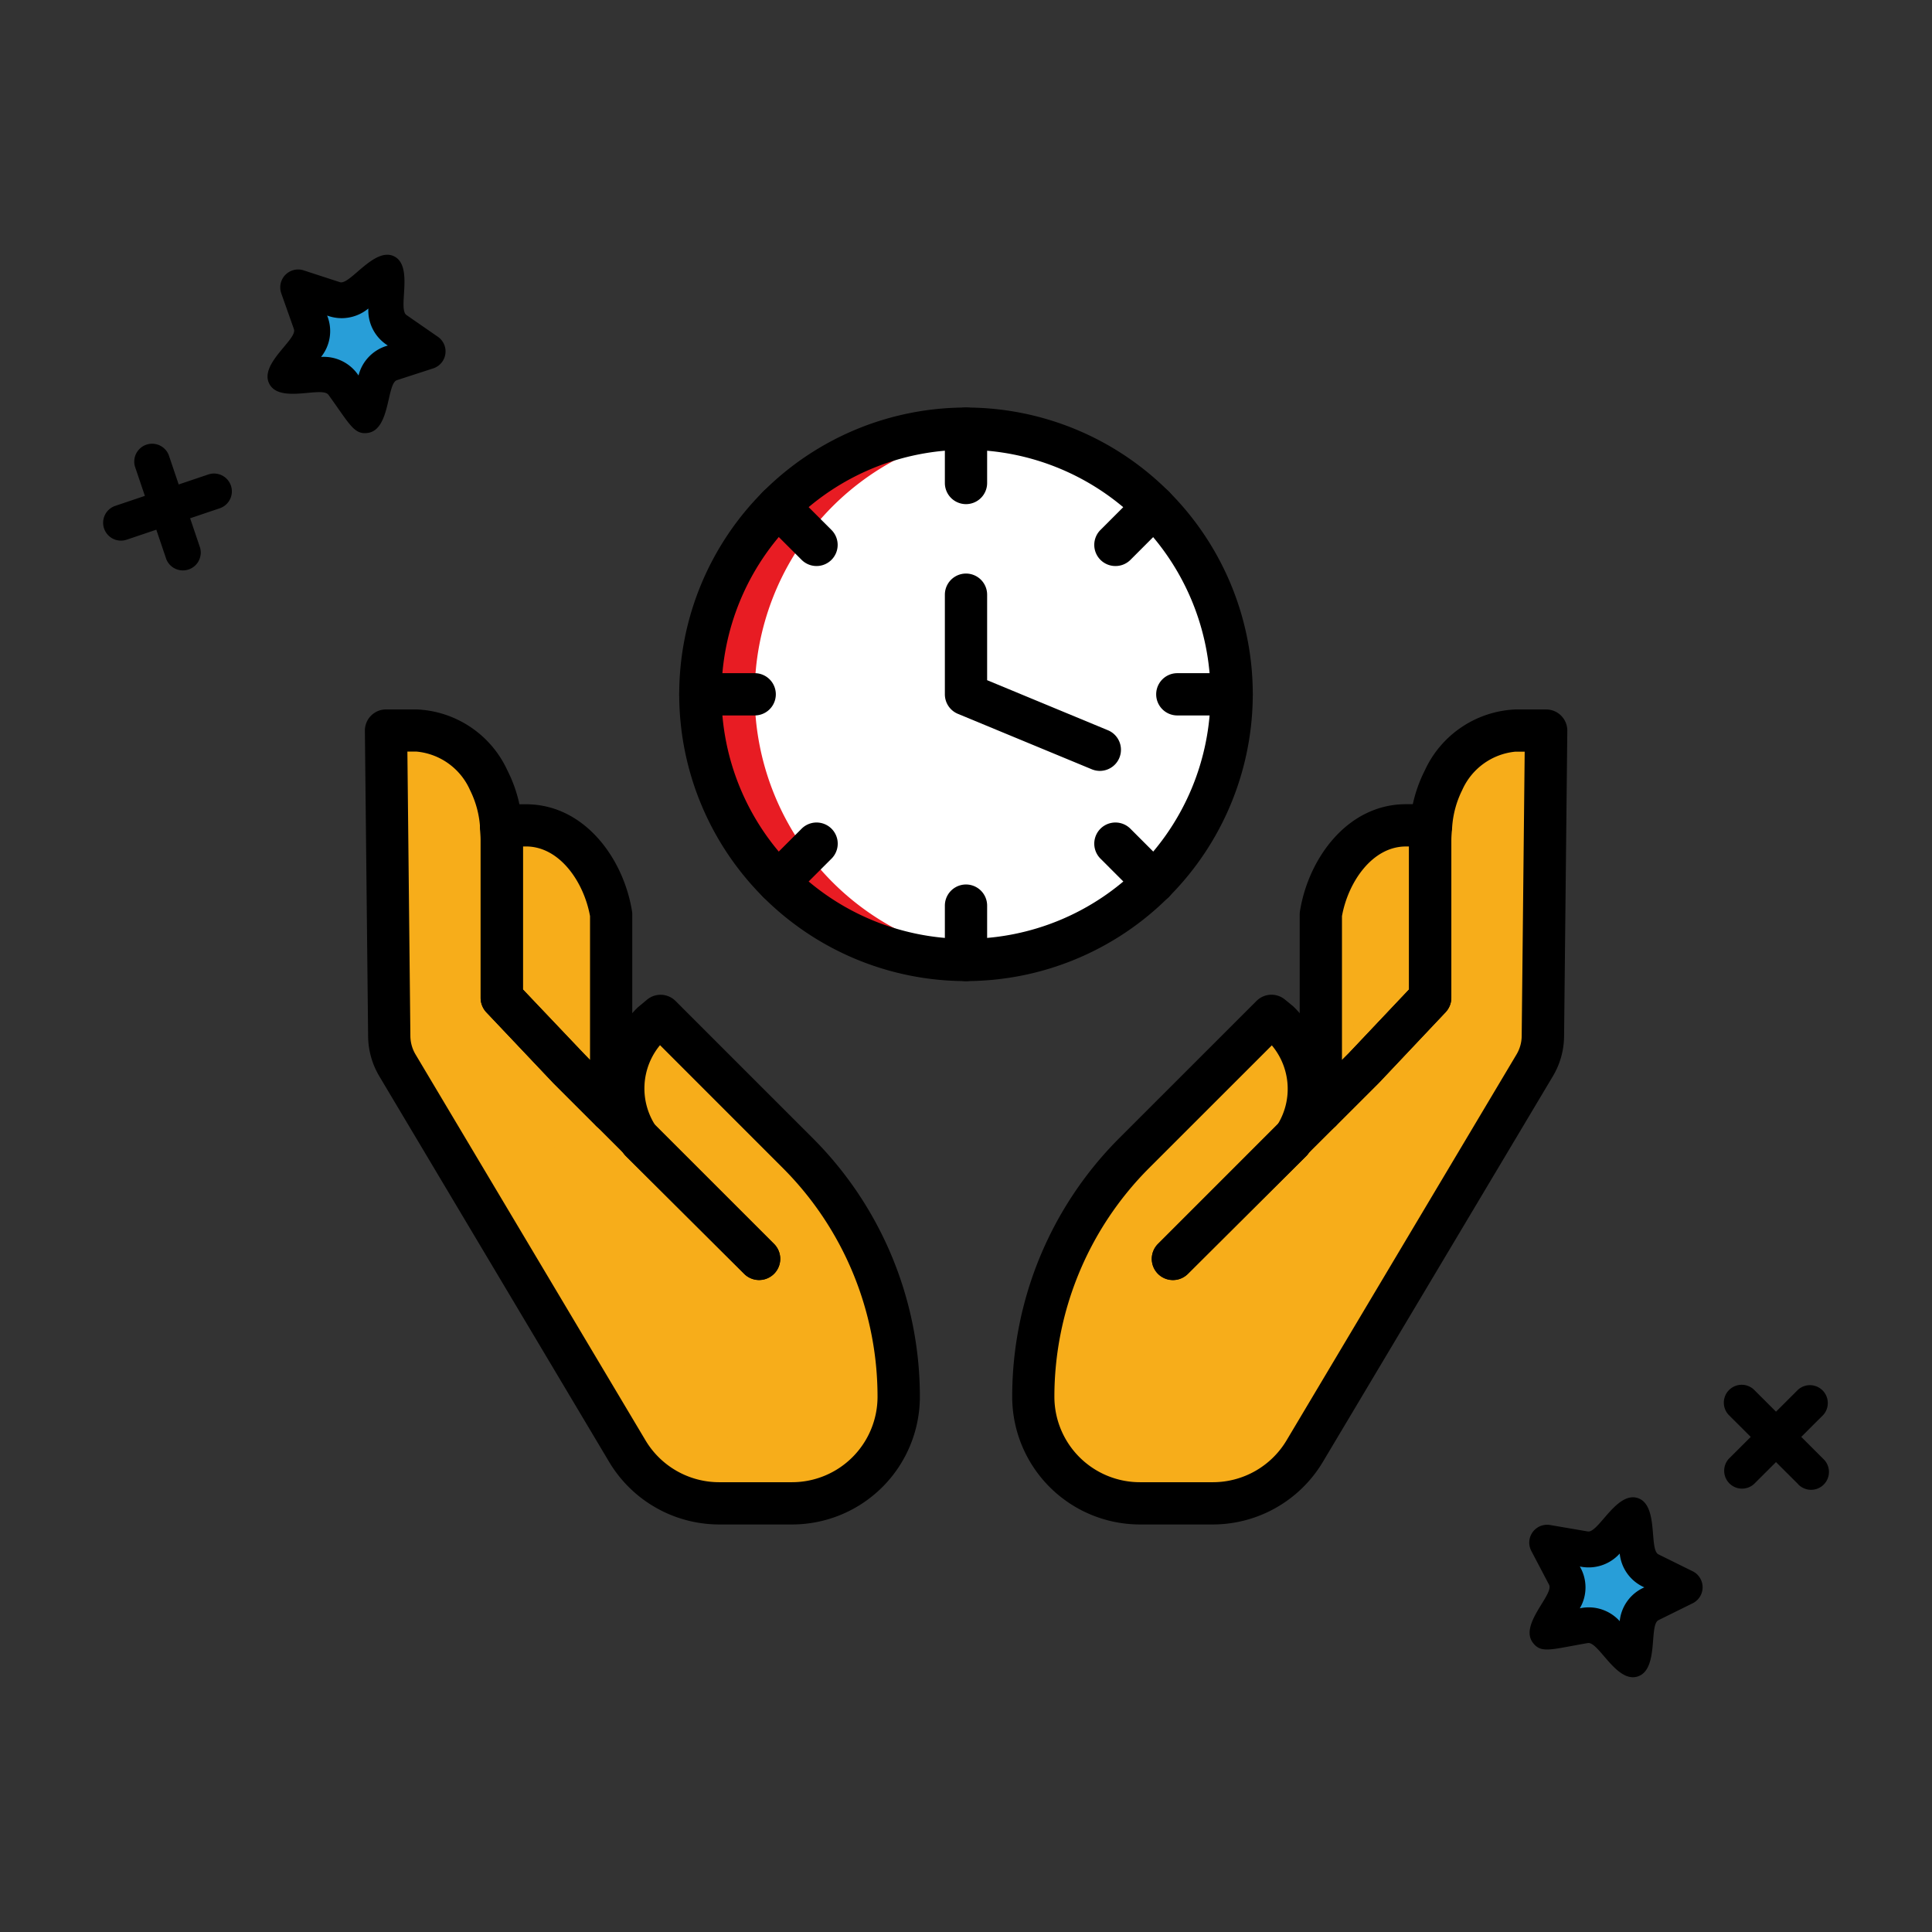 <svg id="Layer_1" data-name="Layer 1" xmlns="http://www.w3.org/2000/svg" viewBox="0 0 80 80">
  <rect x="0" y="0" width="80" height="80" fill="#333333" stroke="none"/>
  <defs>
    <style>
      .cls-1 {
        fill: #fff;
      }

      .cls-2 {
        fill: #e81c23;
      }

      .cls-3 {
        fill: #f7ad1a;
      }

      .cls-4 {
        fill: #289ed8;
      }
    </style>
  </defs>
  <circle class="cls-1" cx="40" cy="28.75" r="11"/>
  <path class="cls-2" d="M31.25,28.75a11,11,0,0,1,9.875-10.943,11,11,0,1,0,0,21.886A11,11,0,0,1,31.25,28.75Z"/>
  <g>
    <path class="cls-3" d="M20.778,41.319V34.8c0-.207-.009-.415-.028-.621l1.033,0c1.875,0,3.216,1.8,3.523,3.686V46l-1.77-1.77Z"/>
    <path class="cls-3" d="M25.306,46l1.162,1.162c.022.025.035.055.057.079l4.906,4.884-4.963-4.963c-1.137-1.306-.729-3.619.538-4.816l.347-.286,5.681,5.68a14.267,14.267,0,0,1,3.9,7.291h0a14.253,14.253,0,0,1,.278,2.8A4.412,4.412,0,0,1,32.8,62.25H29.771a4.412,4.412,0,0,1-3.79-2.154L16.457,44.113a2.408,2.408,0,0,1-.339-1.2l-.133-12.658h1.269a3.469,3.469,0,0,1,2.982,2.059,4.93,4.93,0,0,1,.514,1.87"/>
    <path class="cls-3" d="M20.75,34.179c.019.206.028.414.028.621v6.519l2.758,2.915L25.306,46"/>
    <path class="cls-3" d="M26.525,47.245c-.022-.024-.035-.054-.057-.079l4.963,4.963Z"/>
  </g>
  <path class="cls-3" d="M30.481,60.1,20.957,44.113a2.408,2.408,0,0,1-.339-1.2l-.1-9.878a4.358,4.358,0,0,0-.278-.722,3.469,3.469,0,0,0-2.982-2.059H15.985l.133,12.658a2.408,2.408,0,0,0,.339,1.2L25.981,60.1a4.412,4.412,0,0,0,3.79,2.154H32.8a4.467,4.467,0,0,0,.717-.072A4.407,4.407,0,0,1,30.481,60.1Z"/>
  <g>
    <path class="cls-1" d="M59.222,41.319V34.8c0-.207.009-.415.028-.621l-1.033,0c-1.875,0-3.216,1.8-3.523,3.686V46l1.77-1.77Z"/>
    <path class="cls-1" d="M54.694,46l-1.162,1.162c-.022.025-.035.055-.057.079l-4.906,4.884,4.963-4.963c1.137-1.306.729-3.619-.538-4.816l-.347-.286-5.681,5.68a14.267,14.267,0,0,0-3.9,7.291h0a14.253,14.253,0,0,0-.278,2.8A4.412,4.412,0,0,0,47.2,62.25h3.032a4.412,4.412,0,0,0,3.79-2.154l9.524-15.983a2.408,2.408,0,0,0,.339-1.2l.133-12.658H62.746a3.469,3.469,0,0,0-2.982,2.059,4.93,4.93,0,0,0-.514,1.87"/>
    <path class="cls-1" d="M59.25,34.179c-.019.206-.028.414-.028.621v6.519l-2.758,2.915L54.694,46"/>
    <path class="cls-1" d="M53.475,47.245c.022-.024.035-.054.057-.079l-4.963,4.963Z"/>
  </g>
  <g>
    <path class="cls-3" d="M59.222,41.319V34.8c0-.207.009-.415.028-.621l-1.033,0c-1.875,0-3.216,1.8-3.523,3.686V46l1.77-1.77Z"/>
    <path class="cls-3" d="M54.694,46l-1.162,1.162c-.022.025-.035.055-.057.079l-4.906,4.884,4.963-4.963c1.137-1.306.729-3.619-.538-4.816l-.347-.286-5.681,5.68a14.267,14.267,0,0,0-3.9,7.291h0a14.253,14.253,0,0,0-.278,2.8A4.412,4.412,0,0,0,47.2,62.25h3.032a4.412,4.412,0,0,0,3.79-2.154l9.524-15.983a2.408,2.408,0,0,0,.339-1.2l.133-12.658H62.746a3.469,3.469,0,0,0-2.982,2.059,4.93,4.93,0,0,0-.514,1.87"/>
    <path class="cls-3" d="M59.25,34.179c-.019.206-.028.414-.028.621v6.519l-2.758,2.915L54.694,46"/>
    <path class="cls-3" d="M53.475,47.245c.022-.024.035-.054.057-.079l-4.963,4.963Z"/>
  </g>
  <path class="cls-3" d="M47.285,57.837a14.253,14.253,0,0,1,.278-2.8h0a14.267,14.267,0,0,1,3.9-7.291l2.713-2.713a4.051,4.051,0,0,0-1.185-2.681l-.347-.286-5.681,5.68a14.267,14.267,0,0,0-3.9,7.291h0a14.253,14.253,0,0,0-.278,2.8A4.412,4.412,0,0,0,47.2,62.25h3.032a4.465,4.465,0,0,0,.751-.072A4.4,4.4,0,0,1,47.285,57.837Z"/>
  <g>
    <path d="M54.693,46.879A.876.876,0,0,1,53.818,46V37.86a.818.818,0,0,1,.012-.14c.358-2.2,1.98-4.419,4.387-4.42l1.036,0a.876.876,0,0,1,.868.953c-.016.181-.024.363-.024.544v6.518a.876.876,0,0,1-.24.6L57.1,44.836l-1.788,1.787A.875.875,0,0,1,54.693,46.879Zm.875-8.944v5.958l.278-.278,2.5-2.644v-5.92h-.133C56.824,35.051,55.822,36.524,55.568,37.935Z"/>
    <path d="M50.229,63.125H47.2a5.294,5.294,0,0,1-5.287-5.288,15.14,15.14,0,0,1,4.437-10.713l5.681-5.679a.876.876,0,0,1,1.165-.064l.357.293a5.066,5.066,0,0,1,1.53,3.545.861.861,0,0,1,.232.166.877.877,0,0,1,0,1.238L54.2,47.734c-.032.043-.069.09-.094.117l-4.92,4.9a.875.875,0,0,1-1.237-1.239l4.963-4.963a2.806,2.806,0,0,0-.248-3.263l-5.08,5.078a13.408,13.408,0,0,0-3.924,9.475A3.542,3.542,0,0,0,47.2,61.375h3.032a3.553,3.553,0,0,0,3.039-1.728l9.523-15.982a1.513,1.513,0,0,0,.216-.766l.124-11.774h-.387a2.693,2.693,0,0,0-2.2,1.59,4.045,4.045,0,0,0-.417,1.54.875.875,0,1,1-1.744-.152,5.8,5.8,0,0,1,.612-2.2,4.333,4.333,0,0,1,3.754-2.526h1.273a.876.876,0,0,1,.874.884l-.134,12.658a3.282,3.282,0,0,1-.463,1.644L54.771,60.544A5.312,5.312,0,0,1,50.229,63.125Z"/>
    <path d="M54.693,46.879a.875.875,0,0,1-.618-1.494l1.771-1.77,2.5-2.644V34.8c0-.234.01-.467.032-.7a.874.874,0,1,1,1.742.156c-.016.181-.024.363-.024.544v6.518a.876.876,0,0,1-.24.6L57.1,44.836l-1.788,1.787A.872.872,0,0,1,54.693,46.879Z"/>
    <path d="M48.568,53a.876.876,0,0,1-.619-1.494h0l4.961-4.962A.875.875,0,0,1,54.2,47.731a.676.676,0,0,1-.093.12l-.014.014-4.906,4.884A.873.873,0,0,1,48.568,53Z"/>
  </g>
  <g>
    <path d="M25.307,46.879a.875.875,0,0,1-.619-.256l-1.77-1.769-2.776-2.933a.876.876,0,0,1-.24-.6V34.8c0-.181-.008-.363-.024-.544a.876.876,0,0,1,.868-.953l1.033,0c2.41,0,4.032,2.224,4.39,4.42a.818.818,0,0,1,.012.14V46a.876.876,0,0,1-.875.875Zm-3.655-5.908,2.78,2.922V37.935c-.254-1.411-1.256-2.884-2.649-2.885h-.13Z"/>
    <path d="M32.8,63.125H29.771a5.312,5.312,0,0,1-4.542-2.581L15.705,44.562a3.29,3.29,0,0,1-.462-1.643L15.109,30.26a.876.876,0,0,1,.874-.884h1.271A4.332,4.332,0,0,1,21.01,31.9a5.79,5.79,0,0,1,.612,2.2.875.875,0,0,1-1.744.152,4.035,4.035,0,0,0-.417-1.539,2.692,2.692,0,0,0-2.207-1.591h-.385L16.993,42.9a1.515,1.515,0,0,0,.215.764l9.524,15.983a3.553,3.553,0,0,0,3.039,1.728H32.8a3.542,3.542,0,0,0,3.537-3.538,13.4,13.4,0,0,0-3.925-9.475L27.33,43.278a2.811,2.811,0,0,0-.2,3.313l4.922,4.919a.875.875,0,0,1-1.237,1.239l-4.906-4.884a1.179,1.179,0,0,1-.11-.133l-1.11-1.109a.877.877,0,0,1,0-1.238.863.863,0,0,1,.238-.169,4.961,4.961,0,0,1,1.479-3.5l.4-.333a.876.876,0,0,1,1.165.064l5.68,5.679A15.137,15.137,0,0,1,38.09,57.837,5.294,5.294,0,0,1,32.8,63.125Z"/>
    <path d="M25.307,46.879a.872.872,0,0,1-.619-.256l-1.77-1.769-2.776-2.933a.876.876,0,0,1-.24-.6V34.8c0-.181-.008-.363-.024-.544a.874.874,0,0,1,1.742-.156c.022.233.032.466.032.7v6.17l2.52,2.662,1.753,1.752a.875.875,0,0,1-.618,1.494Z"/>
    <path d="M31.432,53a.873.873,0,0,1-.618-.255l-4.906-4.884-.014-.014a1.448,1.448,0,0,1-.139-.181.838.838,0,0,1,.1-1.178.9.9,0,0,1,1.234.055l4.963,4.963A.876.876,0,0,1,31.432,53Z"/>
  </g>
  <path d="M40,40.625A11.875,11.875,0,1,1,51.875,28.75,11.888,11.888,0,0,1,40,40.625Zm0-22A10.125,10.125,0,1,0,50.125,28.75,10.136,10.136,0,0,0,40,18.625Z"/>
  <g>
    <path d="M40,20.875A.875.875,0,0,1,39.125,20V17.75a.875.875,0,0,1,1.75,0V20A.875.875,0,0,1,40,20.875Z"/>
    <path d="M40,40.625a.875.875,0,0,1-.875-.875V37.5a.875.875,0,0,1,1.75,0v2.25A.875.875,0,0,1,40,40.625Z"/>
    <path d="M31.25,29.625H29a.875.875,0,0,1,0-1.75h2.25a.875.875,0,0,1,0,1.75Z"/>
    <path d="M51,29.625H48.75a.875.875,0,0,1,0-1.75H51a.875.875,0,0,1,0,1.75Z"/>
    <path d="M33.812,23.438a.874.874,0,0,1-.619-.256L31.6,21.59a.875.875,0,1,1,1.238-1.237l1.591,1.591a.875.875,0,0,1-.62,1.494Z"/>
    <path d="M47.778,37.4a.874.874,0,0,1-.619-.256l-1.591-1.59a.876.876,0,0,1,1.239-1.239l1.59,1.591a.875.875,0,0,1-.619,1.494Z"/>
    <path d="M32.222,37.4a.875.875,0,0,1-.619-1.494l1.59-1.591a.876.876,0,0,1,1.239,1.239l-1.591,1.59A.874.874,0,0,1,32.222,37.4Z"/>
    <path d="M46.188,23.438a.875.875,0,0,1-.62-1.494l1.591-1.591A.875.875,0,1,1,48.4,21.59l-1.59,1.592A.874.874,0,0,1,46.188,23.438Z"/>
  </g>
  <path d="M45.543,31.921a.878.878,0,0,1-.335-.067l-5.543-2.295a.876.876,0,0,1-.54-.809V24.625a.875.875,0,0,1,1.75,0v3.54l5,2.072a.875.875,0,0,1-.335,1.684Z"/>
  <g>
    <g>
      <path d="M6.886,23.155l-1.3-3.843a.74.74,0,0,1,1.4-.473l1.3,3.843a.74.74,0,0,1-1.4.473Z"/>
      <path d="M4.772,20.947l3.853-1.3a.739.739,0,0,1,.474,1.4l-3.852,1.3A.739.739,0,0,1,4.772,20.947Z"/>
    </g>
    <path class="cls-4" d="M15.993,11.276c0,2.409-.291,1.888,1.721,3.272-2.3.743-1.891.31-2.588,2.643-1.418-1.95-.876-1.7-3.32-1.638,1.422-1.949,1.348-1.359.536-3.656C14.639,12.645,14.054,12.756,15.993,11.276Z"/>
    <g>
      <path d="M71.58,60.411l2.876-2.869A.74.74,0,0,1,75.5,58.587l-2.876,2.869A.74.74,0,0,1,71.58,60.411Z"/>
      <path d="M74.457,61.456,71.58,58.587a.74.74,0,0,1,1.047-1.045L75.5,60.411a.74.74,0,1,1-1.047,1.045Z"/>
    </g>
    <path class="cls-4" d="M69.762,65.728c-2.166,1.066-1.825.577-2.176,2.989-1.688-1.726-1.117-1.554-3.522-1.142,1.123-2.133,1.137-1.536,0-3.694,2.38.407,1.817.6,3.522-1.142C67.932,65.124,67.573,64.65,69.762,65.728Z"/>
    <path d="M13.6,16.348c-.269-.369-2.013.375-2.447-.452s1.167-1.842,1.018-2.266l-.525-1.487a.74.74,0,0,1,.927-.948l1.5.489c.415.136,1.425-1.475,2.246-1.07s.14,2.175.511,2.43l1.3.9a.738.738,0,0,1-.192,1.31l-1.5.487c-.428.137-.27,2.026-1.188,2.182C14.665,18.018,14.5,17.593,13.6,16.348Zm1.246-.8a1.718,1.718,0,0,1,1.214-1.24,1.71,1.71,0,0,1-.807-1.533,1.741,1.741,0,0,1-1.1.4h0a1.757,1.757,0,0,1-.607-.109,1.71,1.71,0,0,1-.251,1.714A1.722,1.722,0,0,1,14.844,15.546Z"/>
    <path d="M65.746,68.036c-1.54.264-1.937.446-2.282-.027-.549-.755.89-1.989.679-2.389l-.735-1.4a.739.739,0,0,1,.78-1.072l1.558.266c.442.072,1.187-1.668,2.068-1.383s.457,2.133.859,2.332l1.417.7a.739.739,0,0,1,0,1.325l-1.417.7c-.4.2.027,2.045-.859,2.331S66.193,67.959,65.746,68.036Zm1.323-.907a1.713,1.713,0,0,1,1.02-1.4,1.713,1.713,0,0,1-1.02-1.4,1.732,1.732,0,0,1-1.652.536,1.712,1.712,0,0,1,0,1.732A1.726,1.726,0,0,1,67.069,67.129Z"/>
  </g>
</svg>
